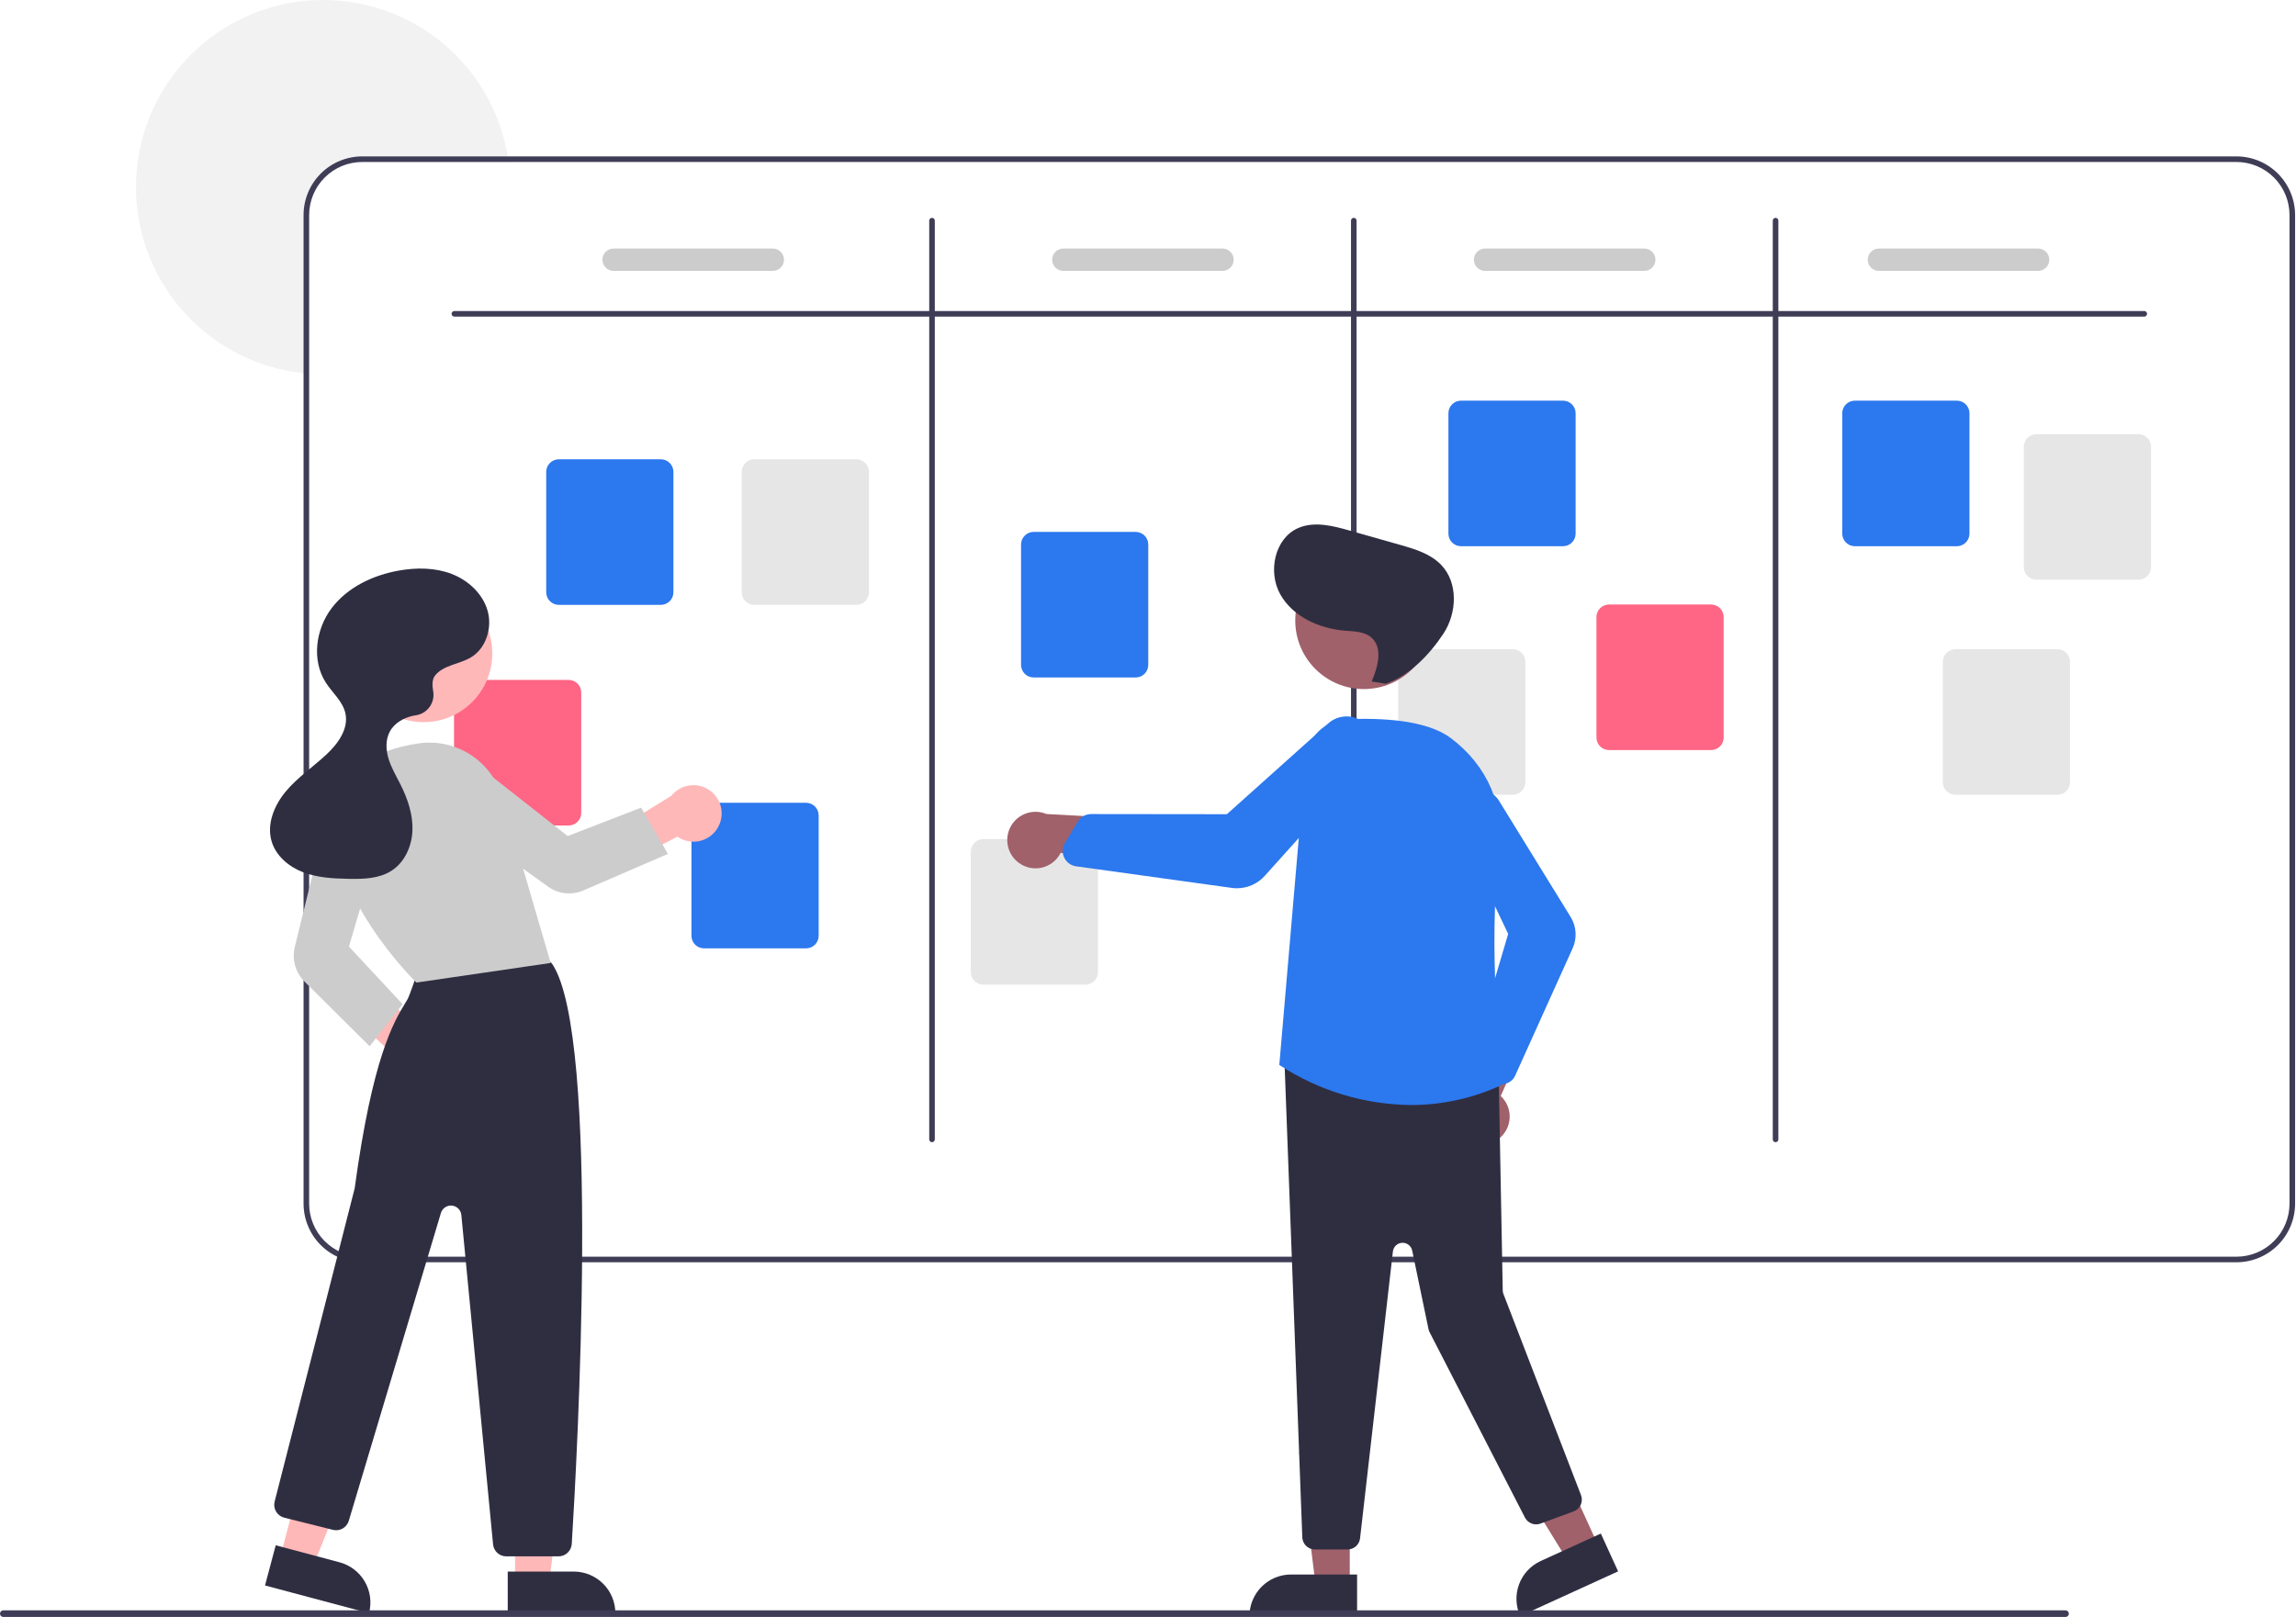 <svg width="822" height="579" viewBox="0 0 822 579" fill="none" xmlns="http://www.w3.org/2000/svg">
<g clip-path="url(#clip0_1032_377)">
<path d="M182.076 58H129.676C124.638 58.005 119.808 60.008 116.246 63.57C112.684 67.132 110.681 71.962 110.676 77V133.81C110.006 133.77 109.336 133.71 108.676 133.63C96.262 132.324 84.46 127.576 74.6 119.921C64.74 112.266 57.215 102.009 52.872 90.306C48.53 78.604 47.543 65.92 50.023 53.687C52.504 41.453 58.352 30.156 66.909 21.068C75.467 11.98 86.392 5.464 98.455 2.254C110.518 -0.957 123.237 -0.733 135.18 2.899C147.122 6.53 157.813 13.426 166.046 22.809C174.279 32.191 179.727 43.687 181.776 56C181.886 56.66 181.986 57.33 182.076 58Z" fill="#F2F2F2"/>
<path d="M800.677 56H129.677C124.109 56.006 118.771 58.221 114.834 62.157C110.897 66.094 108.683 71.432 108.677 77V431C108.683 436.568 110.897 441.906 114.834 445.842C118.771 449.779 124.109 451.994 129.677 452H800.677C806.244 451.994 811.582 449.779 815.519 445.842C819.456 441.906 821.671 436.568 821.677 431V77C821.671 71.432 819.456 66.094 815.519 62.157C811.582 58.221 806.244 56.006 800.677 56ZM819.677 431C819.672 436.038 817.669 440.868 814.107 444.43C810.545 447.992 805.714 449.995 800.677 450H129.677C124.639 449.995 119.809 447.992 116.247 444.43C112.685 440.868 110.681 436.038 110.677 431V77C110.681 71.962 112.685 67.132 116.247 63.57C119.809 60.008 124.639 58.005 129.677 58H800.677C805.714 58.005 810.545 60.008 814.107 63.57C817.669 67.132 819.672 71.962 819.677 77V431Z" fill="#3F3D56"/>
<path d="M767.676 113.37H162.676C162.411 113.37 162.156 113.264 161.969 113.077C161.781 112.889 161.676 112.635 161.676 112.37C161.676 112.104 161.781 111.85 161.969 111.663C162.156 111.475 162.411 111.37 162.676 111.37H767.676C767.941 111.37 768.195 111.475 768.383 111.663C768.57 111.85 768.676 112.104 768.676 112.37C768.676 112.635 768.57 112.889 768.383 113.077C768.195 113.264 767.941 113.37 767.676 113.37Z" fill="#3F3D56"/>
<path d="M333.676 409C333.411 409 333.156 408.895 332.969 408.707C332.781 408.52 332.676 408.265 332.676 408V79C332.676 78.735 332.781 78.48 332.969 78.293C333.156 78.105 333.411 78 333.676 78C333.941 78 334.195 78.105 334.383 78.293C334.57 78.48 334.676 78.735 334.676 79V408C334.676 408.265 334.57 408.52 334.383 408.707C334.195 408.895 333.941 409 333.676 409Z" fill="#3F3D56"/>
<path d="M484.676 409C484.411 409 484.156 408.895 483.969 408.707C483.781 408.52 483.676 408.265 483.676 408V79C483.676 78.735 483.781 78.48 483.969 78.293C484.156 78.105 484.411 78 484.676 78C484.941 78 485.195 78.105 485.383 78.293C485.57 78.48 485.676 78.735 485.676 79V408C485.676 408.265 485.57 408.52 485.383 408.707C485.195 408.895 484.941 409 484.676 409Z" fill="#3F3D56"/>
<path d="M635.676 409C635.411 409 635.156 408.895 634.969 408.707C634.781 408.52 634.676 408.265 634.676 408V79C634.676 78.735 634.781 78.48 634.969 78.293C635.156 78.105 635.411 78 635.676 78C635.941 78 636.195 78.105 636.383 78.293C636.57 78.48 636.676 78.735 636.676 79V408C636.676 408.265 636.57 408.52 636.383 408.707C636.195 408.895 635.941 409 635.676 409Z" fill="#3F3D56"/>
<path d="M236.592 216.587H200.052C198.859 216.586 197.715 216.112 196.871 215.268C196.028 214.424 195.553 213.28 195.552 212.087V168.968C195.553 167.775 196.028 166.631 196.871 165.787C197.715 164.944 198.859 164.469 200.052 164.468H236.592C237.785 164.469 238.929 164.944 239.772 165.787C240.616 166.631 241.09 167.775 241.092 168.968V212.087C241.09 213.28 240.616 214.424 239.772 215.268C238.929 216.112 237.785 216.586 236.592 216.587Z" fill="#2C78EE"/>
<path d="M288.592 339.587H252.052C250.859 339.586 249.715 339.112 248.871 338.268C248.028 337.424 247.553 336.28 247.552 335.087V291.968C247.553 290.775 248.028 289.631 248.871 288.787C249.715 287.944 250.859 287.469 252.052 287.468H288.592C289.785 287.469 290.929 287.944 291.772 288.787C292.616 289.631 293.09 290.775 293.092 291.968V335.087C293.09 336.28 292.616 337.424 291.772 338.268C290.929 339.112 289.785 339.586 288.592 339.587Z" fill="#2C78EE"/>
<path d="M406.592 242.587H370.052C368.859 242.586 367.715 242.111 366.871 241.268C366.028 240.424 365.553 239.28 365.552 238.087V194.968C365.553 193.775 366.028 192.631 366.871 191.787C367.715 190.944 368.859 190.469 370.052 190.468H406.592C407.785 190.469 408.929 190.944 409.772 191.787C410.616 192.631 411.09 193.775 411.092 194.968V238.087C411.09 239.28 410.616 240.424 409.772 241.268C408.929 242.112 407.785 242.586 406.592 242.587Z" fill="#2C78EE"/>
<path d="M559.592 195.587H523.052C521.859 195.586 520.715 195.111 519.871 194.268C519.028 193.424 518.553 192.28 518.552 191.087V147.968C518.553 146.775 519.028 145.631 519.871 144.787C520.715 143.944 521.859 143.469 523.052 143.468H559.592C560.785 143.469 561.929 143.944 562.772 144.787C563.616 145.631 564.09 146.775 564.092 147.968V191.087C564.09 192.28 563.616 193.424 562.772 194.268C561.929 195.112 560.785 195.586 559.592 195.587Z" fill="#2C78EE"/>
<path d="M700.592 195.587H664.052C662.859 195.586 661.715 195.111 660.871 194.268C660.028 193.424 659.553 192.28 659.552 191.087V147.968C659.553 146.775 660.028 145.631 660.871 144.787C661.715 143.944 662.859 143.469 664.052 143.468H700.592C701.785 143.469 702.929 143.944 703.772 144.787C704.616 145.631 705.09 146.775 705.092 147.968V191.087C705.09 192.28 704.616 193.424 703.772 194.268C702.929 195.112 701.785 195.586 700.592 195.587Z" fill="#2C78EE"/>
<path d="M765.592 207.587H729.052C727.859 207.586 726.715 207.111 725.871 206.268C725.028 205.424 724.553 204.28 724.552 203.087V159.968C724.553 158.775 725.028 157.631 725.871 156.787C726.715 155.944 727.859 155.469 729.052 155.468H765.592C766.785 155.469 767.929 155.944 768.772 156.787C769.616 157.631 770.09 158.775 770.092 159.968V203.087C770.09 204.28 769.616 205.424 768.772 206.268C767.929 207.112 766.785 207.586 765.592 207.587Z" fill="#E6E6E6"/>
<path d="M736.592 284.587H700.052C698.859 284.586 697.715 284.111 696.871 283.268C696.028 282.424 695.553 281.28 695.552 280.087V236.968C695.553 235.775 696.028 234.631 696.871 233.787C697.715 232.944 698.859 232.469 700.052 232.468H736.592C737.785 232.469 738.929 232.944 739.772 233.787C740.616 234.631 741.09 235.775 741.092 236.968V280.087C741.09 281.28 740.616 282.424 739.772 283.268C738.929 284.112 737.785 284.586 736.592 284.587Z" fill="#E6E6E6"/>
<path d="M612.592 268.587H576.052C574.859 268.586 573.715 268.111 572.871 267.268C572.028 266.424 571.553 265.28 571.552 264.087V220.968C571.553 219.775 572.028 218.631 572.871 217.787C573.715 216.944 574.859 216.469 576.052 216.468H612.592C613.785 216.469 614.929 216.944 615.772 217.787C616.616 218.631 617.09 219.775 617.092 220.968V264.087C617.09 265.28 616.616 266.424 615.772 267.268C614.929 268.112 613.785 268.586 612.592 268.587Z" fill="#FF6584"/>
<path d="M541.592 284.587H505.052C503.859 284.586 502.715 284.111 501.871 283.268C501.028 282.424 500.553 281.28 500.552 280.087V236.968C500.553 235.775 501.028 234.631 501.871 233.787C502.715 232.944 503.859 232.469 505.052 232.468H541.592C542.785 232.469 543.929 232.944 544.772 233.787C545.616 234.631 546.09 235.775 546.092 236.968V280.087C546.09 281.28 545.616 282.424 544.772 283.268C543.929 284.112 542.785 284.586 541.592 284.587Z" fill="#E6E6E6"/>
<path d="M388.592 352.587H352.052C350.859 352.586 349.715 352.111 348.871 351.268C348.028 350.424 347.553 349.28 347.552 348.087V304.968C347.553 303.775 348.028 302.631 348.871 301.787C349.715 300.944 350.859 300.469 352.052 300.468H388.592C389.785 300.469 390.929 300.944 391.772 301.787C392.616 302.631 393.09 303.775 393.092 304.968V348.087C393.09 349.28 392.616 350.424 391.772 351.268C390.929 352.112 389.785 352.586 388.592 352.587Z" fill="#E6E6E6"/>
<path d="M203.592 295.587H167.052C165.859 295.586 164.715 295.112 163.871 294.268C163.028 293.424 162.553 292.28 162.552 291.087V247.968C162.553 246.775 163.028 245.631 163.871 244.787C164.715 243.944 165.859 243.469 167.052 243.468H203.592C204.785 243.469 205.929 243.944 206.772 244.787C207.616 245.631 208.09 246.775 208.092 247.968V291.087C208.09 292.28 207.616 293.424 206.772 294.268C205.929 295.112 204.785 295.586 203.592 295.587Z" fill="#FF6584"/>
<path d="M306.592 216.587H270.052C268.859 216.586 267.715 216.112 266.871 215.268C266.028 214.424 265.553 213.28 265.552 212.087V168.968C265.553 167.775 266.028 166.631 266.871 165.787C267.715 164.944 268.859 164.469 270.052 164.468H306.592C307.785 164.469 308.929 164.944 309.772 165.787C310.616 166.631 311.09 167.775 311.092 168.968V212.087C311.09 213.28 310.616 214.424 309.772 215.268C308.929 216.112 307.785 216.586 306.592 216.587Z" fill="#E6E6E6"/>
<path d="M276.676 97H219.676C218.615 97 217.597 96.579 216.847 95.828C216.097 95.078 215.676 94.061 215.676 93C215.676 91.939 216.097 90.922 216.847 90.172C217.597 89.421 218.615 89 219.676 89H276.676C277.737 89 278.754 89.421 279.504 90.172C280.254 90.922 280.676 91.939 280.676 93C280.676 94.061 280.254 95.078 279.504 95.828C278.754 96.579 277.737 97 276.676 97Z" fill="#CCCCCC"/>
<path d="M437.676 97H380.676C379.615 97 378.597 96.579 377.847 95.828C377.097 95.078 376.676 94.061 376.676 93C376.676 91.939 377.097 90.922 377.847 90.172C378.597 89.421 379.615 89 380.676 89H437.676C438.737 89 439.754 89.421 440.504 90.172C441.254 90.922 441.676 91.939 441.676 93C441.676 94.061 441.254 95.078 440.504 95.828C439.754 96.579 438.737 97 437.676 97Z" fill="#CCCCCC"/>
<path d="M588.676 97H531.676C530.615 97 529.597 96.579 528.847 95.828C528.097 95.078 527.676 94.061 527.676 93C527.676 91.939 528.097 90.922 528.847 90.172C529.597 89.421 530.615 89 531.676 89H588.676C589.737 89 590.754 89.421 591.504 90.172C592.254 90.922 592.676 91.939 592.676 93C592.676 94.061 592.254 95.078 591.504 95.828C590.754 96.579 589.737 97 588.676 97Z" fill="#CCCCCC"/>
<path d="M729.676 97H672.676C671.615 97 670.597 96.579 669.847 95.828C669.097 95.078 668.676 94.061 668.676 93C668.676 91.939 669.097 90.922 669.847 90.172C670.597 89.421 671.615 89 672.676 89H729.676C730.737 89 731.754 89.421 732.504 90.172C733.254 90.922 733.676 91.939 733.676 93C733.676 94.061 733.254 95.078 732.504 95.828C731.754 96.579 730.737 97 729.676 97Z" fill="#CCCCCC"/>
<path d="M149.01 389.891C147.547 389.748 146.133 389.286 144.868 388.537C143.603 387.788 142.517 386.771 141.688 385.557C140.858 384.344 140.305 382.963 140.067 381.512C139.829 380.061 139.912 378.576 140.31 377.161L114.677 353.3L128.23 349.862L153.435 370.305C155.768 371.132 157.717 372.785 158.913 374.952C160.108 377.119 160.467 379.65 159.922 382.064C159.376 384.478 157.964 386.609 155.953 388.051C153.942 389.494 151.471 390.149 149.01 389.891Z" fill="#FFB8B8"/>
<path d="M184.404 566.253H196.664L202.496 518.965H184.402L184.404 566.253Z" fill="#FFB8B8"/>
<path d="M220.308 577.635L181.777 577.637L181.776 562.75L205.42 562.749C209.368 562.749 213.155 564.317 215.947 567.109C218.739 569.901 220.307 573.687 220.308 577.635Z" fill="#2F2E41"/>
<path d="M100.345 557.401L112.193 560.555L129.994 516.359L112.509 511.705L100.345 557.401Z" fill="#FFB8B8"/>
<path d="M132.113 577.639L94.879 567.729L98.708 553.343L121.557 559.424C125.372 560.44 128.628 562.929 130.607 566.345C132.587 569.761 133.129 573.824 132.113 577.639Z" fill="#2F2E41"/>
<path d="M199.961 557.3H181.253C180.072 557.304 178.931 556.866 178.057 556.071C177.182 555.277 176.636 554.183 176.527 553.007L165.171 435.075C165.088 434.21 164.706 433.401 164.092 432.786C163.478 432.171 162.67 431.789 161.805 431.704C160.94 431.62 160.072 431.838 159.351 432.323C158.629 432.808 158.099 433.528 157.85 434.36L124.876 544.56C124.528 545.731 123.74 546.722 122.678 547.327C121.616 547.932 120.362 548.103 119.176 547.806L101.773 543.454C101.166 543.302 100.595 543.032 100.092 542.658C99.59 542.285 99.166 541.816 98.846 541.278C98.525 540.74 98.314 540.144 98.225 539.524C98.136 538.905 98.17 538.273 98.326 537.667C98.61 536.557 126.737 426.639 126.982 425.509C133.355 378.541 140.979 365.955 145.075 359.194C145.414 358.635 145.726 358.12 146.006 357.634C146.358 357.025 148.519 350.989 149.89 347.069C150.068 346.432 150.376 345.838 150.796 345.325C151.215 344.813 151.735 344.393 152.325 344.092C169.536 335.29 189.672 341.383 195.434 343.46C196.389 343.796 197.21 344.433 197.772 345.275C215.057 371.347 206.575 522.767 204.699 552.856C204.62 554.06 204.087 555.189 203.208 556.014C202.328 556.839 201.167 557.299 199.961 557.3Z" fill="#2F2E41"/>
<path d="M151.684 258.585C165.249 258.585 176.245 247.589 176.245 234.024C176.245 220.459 165.249 209.463 151.684 209.463C138.119 209.463 127.123 220.459 127.123 234.024C127.123 247.589 138.119 258.585 151.684 258.585Z" fill="#FFB8B8"/>
<path d="M149.081 351.838L148.905 351.667C148.574 351.347 115.849 319.287 120.084 289.643C121.896 276.963 132.155 268.861 149.752 266.212C156.217 265.252 162.811 266.657 168.323 270.17C173.834 273.683 177.892 279.067 179.752 285.333L197.152 344.817L149.081 351.838Z" fill="#CCCCCC"/>
<path d="M132.333 374.641L109.015 351.47C107.42 349.876 106.263 347.9 105.653 345.729C105.044 343.559 105.003 341.269 105.535 339.078L116.824 293.159C117.162 291.783 117.779 290.491 118.636 289.363C119.494 288.235 120.574 287.296 121.809 286.602C123.045 285.908 124.409 285.475 125.819 285.33C127.228 285.185 128.653 285.331 130.003 285.759C132.578 286.589 134.729 288.388 136 290.776C137.271 293.164 137.562 295.954 136.813 298.553L124.928 338.949L144.146 359.586L132.333 374.641Z" fill="#CCCCCC"/>
<path d="M257.405 295.562C256.788 296.897 255.887 298.08 254.763 299.028C253.64 299.977 252.322 300.667 250.903 301.052C249.484 301.436 247.998 301.504 246.55 301.252C245.102 300.999 243.727 300.432 242.521 299.591L211.392 315.726L212.767 302.02L240.364 284.941C241.912 283.009 244.114 281.713 246.554 281.297C248.994 280.88 251.502 281.374 253.602 282.683C255.703 283.992 257.25 286.026 257.951 288.4C258.652 290.774 258.457 293.322 257.405 295.562Z" fill="#FFB8B8"/>
<path d="M239.122 305.765L208.775 318.878C206.755 319.744 204.547 320.076 202.362 319.841C200.177 319.607 198.088 318.814 196.298 317.54L157.709 289.891C156.558 289.065 155.588 288.013 154.859 286.797C154.131 285.582 153.659 284.23 153.474 282.826C153.289 281.421 153.395 279.993 153.784 278.631C154.173 277.268 154.837 276 155.736 274.905C157.463 272.822 159.933 271.494 162.622 271.202C165.312 270.909 168.01 271.675 170.144 273.337L203.233 299.379L229.533 289.204L239.122 305.765Z" fill="#CCCCCC"/>
<path d="M155.756 241.895C158.786 238.098 164.447 237.894 168.609 235.39C174.061 232.109 176.315 224.779 174.558 218.664C172.801 212.549 167.62 207.783 161.68 205.503C155.739 203.224 149.13 203.196 142.864 204.298C133.534 205.938 124.348 210.293 118.657 217.867C112.967 225.441 111.519 236.533 116.676 244.479C119.046 248.132 122.705 251.146 123.651 255.396C124.894 260.976 120.98 266.357 116.787 270.242C112.01 274.669 106.53 278.376 102.345 283.365C98.16 288.355 95.37 295.171 97.279 301.397C98.879 306.614 103.535 310.457 108.641 312.381C113.746 314.306 119.307 314.584 124.762 314.691C130.059 314.794 135.685 314.666 140.148 311.809C144.925 308.752 147.476 302.951 147.664 297.282C147.852 291.614 145.958 286.06 143.419 280.988C141.906 277.965 140.147 275.035 139.141 271.808C138.136 268.58 137.961 264.917 139.572 261.945C141.264 258.82 144.689 256.936 148.176 256.251C148.357 256.215 148.549 256.183 148.749 256.155C149.741 256.026 150.697 255.698 151.559 255.189C152.42 254.681 153.17 254.002 153.762 253.196C154.354 252.39 154.776 251.471 155.003 250.497C155.23 249.523 155.257 248.512 155.082 247.527C154.685 245.313 154.72 243.193 155.756 241.895Z" fill="#2F2E41"/>
<path d="M483.229 567.3H470.969L465.137 520.012L483.231 520.013L483.229 567.3Z" fill="#A0616A"/>
<path d="M462.212 563.797H485.856V578.684H447.325C447.325 576.729 447.71 574.793 448.458 572.987C449.207 571.181 450.303 569.54 451.685 568.157C453.068 566.775 454.709 565.678 456.515 564.93C458.321 564.182 460.257 563.797 462.212 563.797Z" fill="#2F2E41"/>
<path d="M572.184 553.413L561.033 558.506L536.079 517.917L552.538 510.399L572.184 553.413Z" fill="#A0616A"/>
<path d="M551.612 558.958L573.118 549.135L579.303 562.676L544.255 578.685C543.443 576.906 542.989 574.985 542.919 573.032C542.849 571.078 543.165 569.13 543.848 567.298C544.531 565.466 545.568 563.787 546.9 562.356C548.232 560.925 549.833 559.771 551.612 558.958Z" fill="#2F2E41"/>
<path d="M536.481 407.857C537.656 406.973 538.622 405.842 539.313 404.544C540.003 403.246 540.4 401.813 540.477 400.345C540.553 398.877 540.307 397.41 539.755 396.047C539.203 394.685 538.359 393.46 537.282 392.458L551.694 359.759L533.385 362.861L522.507 393.438C520.945 395.358 520.141 397.784 520.249 400.257C520.356 402.73 521.367 405.077 523.089 406.854C524.812 408.632 527.127 409.716 529.595 409.9C532.063 410.085 534.513 409.358 536.481 407.857Z" fill="#A0616A"/>
<path d="M482.448 554.831H470.736C469.6 554.827 468.507 554.396 467.675 553.622C466.844 552.849 466.334 551.79 466.247 550.658L459.86 380.099C459.813 379.445 459.909 378.789 460.141 378.177C460.374 377.564 460.737 377.009 461.206 376.552C461.675 376.094 462.239 375.744 462.857 375.527C463.475 375.31 464.134 375.231 464.786 375.294L532.521 382.488C533.618 382.595 534.639 383.102 535.387 383.912C536.136 384.722 536.562 385.778 536.583 386.881L538.002 462.117C538.01 462.525 538.089 462.929 538.236 463.31L566.021 535.363C566.236 535.919 566.338 536.513 566.321 537.109C566.304 537.706 566.169 538.293 565.923 538.836C565.677 539.38 565.325 539.869 564.888 540.275C564.451 540.682 563.938 540.997 563.378 541.203L551.51 545.576C550.479 545.956 549.345 545.945 548.321 545.547C547.298 545.148 546.455 544.389 545.953 543.412L511.82 477.043C511.634 476.682 511.498 476.298 511.416 475.901L505.585 447.807C505.416 446.992 504.962 446.265 504.305 445.754C503.648 445.244 502.831 444.984 502 445.022C501.169 445.059 500.378 445.392 499.77 445.96C499.162 446.527 498.776 447.293 498.681 448.119L486.919 550.843C486.793 551.941 486.268 552.954 485.444 553.69C484.619 554.425 483.553 554.832 482.448 554.831Z" fill="#2F2E41"/>
<path d="M488.28 246.739C501.844 246.739 512.841 235.743 512.841 222.178C512.841 208.613 501.844 197.617 488.28 197.617C474.715 197.617 463.719 208.613 463.719 222.178C463.719 235.743 474.715 246.739 488.28 246.739Z" fill="#A0616A"/>
<path d="M505.124 395.694C488.468 395.511 472.209 390.586 458.251 381.496L458.012 381.331L458.036 381.041L467.431 271.626C467.755 267.913 469.412 264.444 472.096 261.859C474.78 259.274 478.309 257.748 482.03 257.564C494.206 257.004 510.561 257.71 519.316 264.23C532.547 274.085 538.924 288.924 536.812 304.943C532.432 338.162 537.394 382.972 537.974 387.972L538.016 388.333L537.686 388.484C527.486 393.229 516.373 395.69 505.124 395.694Z" fill="#2C78EE"/>
<path d="M537.86 388.158C537.168 388.156 536.483 388.012 535.85 387.732C535.216 387.453 534.647 387.046 534.179 386.536L528.807 380.674C528.226 380.037 527.819 379.262 527.625 378.422C527.431 377.582 527.456 376.707 527.698 375.879L539.948 334.415L521.309 295.272C520.438 293.44 520.225 291.364 520.705 289.393C521.128 287.662 522.065 286.101 523.394 284.915C524.722 283.728 526.379 282.972 528.146 282.747C529.912 282.521 531.706 282.836 533.29 283.65C534.874 284.465 536.174 285.74 537.018 287.309L562.313 328.351C563.34 330.016 563.943 331.907 564.069 333.86C564.194 335.812 563.839 337.766 563.033 339.549L542.423 385.214C542.083 385.969 541.561 386.627 540.904 387.13C540.246 387.633 539.474 387.964 538.657 388.094C538.393 388.136 538.127 388.157 537.86 388.158Z" fill="#2C78EE"/>
<path d="M364.738 308.953C365.918 309.83 367.275 310.438 368.715 310.734C370.155 311.03 371.643 311.006 373.073 310.665C374.503 310.324 375.841 309.674 376.992 308.76C378.143 307.846 379.08 306.69 379.737 305.375L415.175 309.971L407.031 293.283L374.627 291.477C372.344 290.52 369.79 290.434 367.448 291.235C365.106 292.036 363.139 293.668 361.92 295.823C360.701 297.977 360.315 300.503 360.835 302.923C361.354 305.343 362.743 307.488 364.738 308.953Z" fill="#A0616A"/>
<path d="M442.85 318.067C442.233 318.067 441.616 318.024 441.005 317.939L385.254 310.207C384.343 310.082 383.477 309.732 382.735 309.189C381.993 308.646 381.398 307.926 381.003 307.096C380.876 306.828 380.769 306.551 380.685 306.267C380.47 305.528 380.409 304.753 380.508 303.991C380.607 303.228 380.863 302.494 381.26 301.835L385.874 294.186C386.37 293.369 387.068 292.692 387.901 292.222C388.734 291.752 389.673 291.503 390.63 291.5H390.637L439.233 291.556L475.527 259.039C477.216 257.529 479.372 256.647 481.634 256.539C483.62 256.447 485.588 256.959 487.277 258.008C488.966 259.057 490.298 260.593 491.097 262.414C491.895 264.235 492.123 266.256 491.75 268.209C491.376 270.162 490.42 271.956 489.007 273.355L452.792 313.633C451.538 315.028 450.005 316.144 448.293 316.908C446.58 317.672 444.725 318.067 442.85 318.067Z" fill="#2C78EE"/>
<path d="M491.072 244.028C493.317 238.833 495.216 231.915 490.911 228.243C488.414 226.112 484.817 226.108 481.545 225.843C472.328 225.096 462.84 220.855 458.335 212.78C453.829 204.704 456.345 192.695 464.845 189.052C470.574 186.596 477.142 188.269 483.139 189.969L501.145 195.075C506.495 196.592 512.112 198.265 515.964 202.277C522.107 208.674 521.648 219.488 516.769 226.895C511.89 234.301 504.542 242.025 496.131 244.837L491.072 244.028Z" fill="#2F2E41"/>
<path d="M739.484 579.01H1.19C1.034 579.01 0.878 578.98 0.734 578.92C0.589 578.86 0.457 578.773 0.346 578.662C0.235 578.551 0.147 578.42 0.087 578.275C0.027 578.131 -0.004 577.976 -0.004 577.819C-0.004 577.662 0.027 577.507 0.087 577.362C0.147 577.218 0.235 577.086 0.346 576.976C0.457 576.865 0.589 576.777 0.734 576.718C0.878 576.658 1.034 576.628 1.19 576.628H739.484C739.641 576.628 739.796 576.658 739.941 576.718C740.086 576.777 740.217 576.865 740.328 576.976C740.439 577.086 740.527 577.218 740.587 577.362C740.647 577.507 740.678 577.662 740.678 577.819C740.678 577.976 740.647 578.131 740.587 578.275C740.527 578.42 740.439 578.551 740.328 578.662C740.217 578.773 740.086 578.86 739.941 578.92C739.796 578.98 739.641 579.01 739.484 579.01Z" fill="#3F3D56"/>
</g>
<defs>
<clipPath id="clip0_1032_377">
<rect width="821.676" height="579.01" fill="white"/>
</clipPath>
</defs>
</svg>
